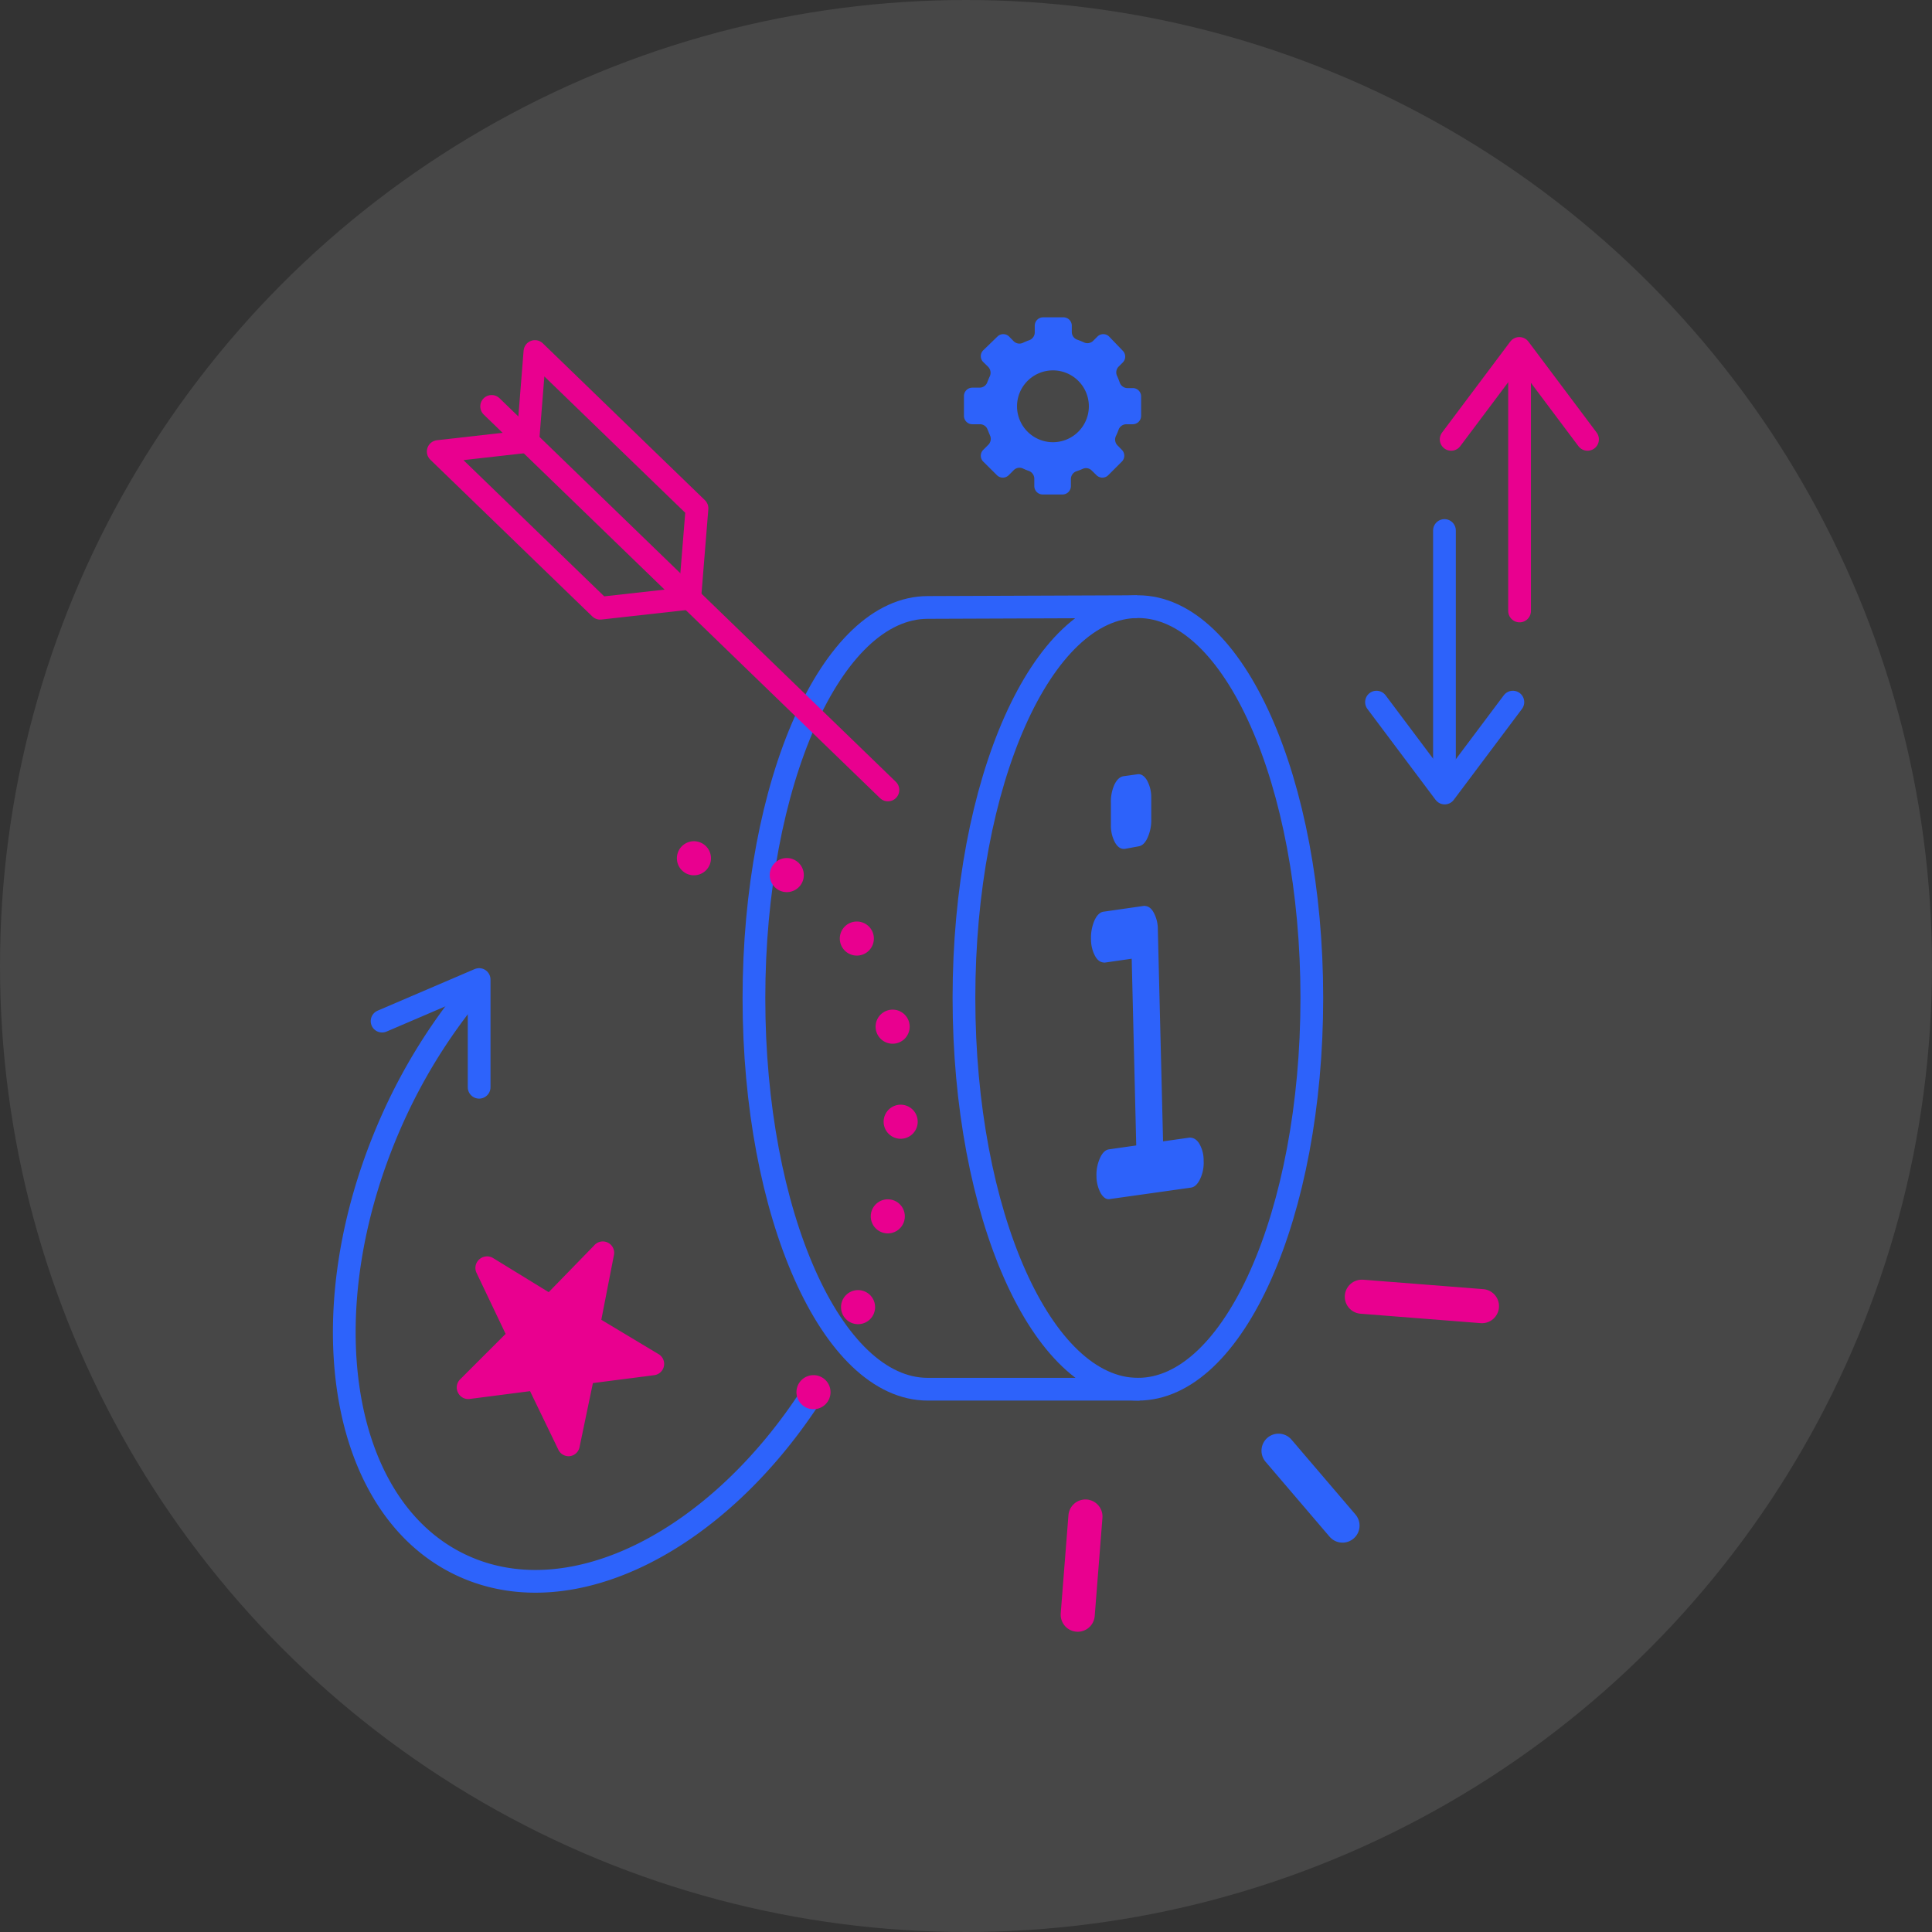<?xml version="1.0" encoding="UTF-8"?>
<svg xmlns="http://www.w3.org/2000/svg" viewBox="0 0 170 170">
  <rect x="0" y="0" width="170" height="170" fill="#333333" stroke="none"/>
  <g id="Layer_2" data-name="Layer 2">
    <g id="praktyczne_rekomendacje" data-name="praktyczne rekomendacje">
      <circle cx="85" cy="85" r="85" style="fill:#fff;opacity:0.1"></circle>
      <path d="M133.12,61.78l-6,8-6-8" style="fill:none;stroke:#2d62fa;stroke-linecap:round;stroke-linejoin:round;stroke-width:2px"></path>
      <line x1="127.1" y1="46.68" x2="127.1" y2="67.87" style="fill:none;stroke:#2d62fa;stroke-linecap:round;stroke-linejoin:round;stroke-width:2px"></line>
      <path d="M127.69,38.66l6-8,6,8" style="fill:none;stroke:#e9008f;stroke-linecap:round;stroke-linejoin:round;stroke-width:2px"></path>
      <line x1="133.71" y1="53.76" x2="133.71" y2="32.58" style="fill:none;stroke:#e9008f;stroke-linecap:round;stroke-linejoin:round;stroke-width:2px"></line>
      <path d="M99.75,34.15h-.53a.73.73,0,0,1-.69-.48,6.25,6.25,0,0,0-.24-.6.72.72,0,0,1,.15-.82l.37-.37a.73.73,0,0,0,0-1L97.58,29.6a.73.73,0,0,0-1,0l-.38.38a.72.72,0,0,1-.82.15,6.07,6.07,0,0,0-.59-.24.72.72,0,0,1-.48-.69v-.54a.74.74,0,0,0-.74-.74H91.78a.74.74,0,0,0-.73.74v.58a.74.74,0,0,1-.47.69,5.48,5.48,0,0,0-.56.23.72.72,0,0,1-.83-.14l-.41-.42a.73.73,0,0,0-1,0L86.5,30.84a.73.73,0,0,0,0,1l.45.44a.75.75,0,0,1,.15.82c-.08.17-.15.34-.22.52a.72.72,0,0,1-.68.49h-.64a.74.74,0,0,0-.74.73v1.75a.74.74,0,0,0,.74.74h.66a.71.71,0,0,1,.68.47l.21.51a.73.73,0,0,1-.14.82l-.47.47a.73.73,0,0,0,0,1l1.24,1.23a.73.73,0,0,0,1,0l.46-.46a.71.71,0,0,1,.82-.14,4.71,4.71,0,0,0,.52.21.74.74,0,0,1,.47.69v.64a.74.74,0,0,0,.73.74h1.75a.74.74,0,0,0,.74-.74v-.61a.73.73,0,0,1,.48-.69,5.2,5.2,0,0,0,.55-.21.7.7,0,0,1,.81.15l.43.42a.73.73,0,0,0,1,0l1.23-1.23a.73.73,0,0,0,0-1l-.39-.4a.73.73,0,0,1-.15-.83,5.72,5.72,0,0,0,.24-.57.73.73,0,0,1,.69-.47h.55a.74.74,0,0,0,.74-.74V34.88A.74.74,0,0,0,99.75,34.15Zm-7.09,4.76a3.16,3.16,0,1,1,3.15-3.15A3.16,3.16,0,0,1,92.66,38.91Z" style="fill:#2d62fa"></path>
      <path d="M100.28,122.24H81.64c-8.45,0-15.3-15.4-15.3-34.4s6.85-34.39,15.3-34.39l18.42-.07" style="fill:none;stroke:#2d62fa;stroke-miterlimit:10;stroke-width:2px"></path>
      <path d="M115.43,87.81c0-19-6.85-34.43-15.3-34.43S84.82,68.79,84.82,87.81s6.86,34.43,15.31,34.43S115.43,106.82,115.43,87.81Z" style="fill:none;stroke:#2d62fa;stroke-miterlimit:10;stroke-width:2px"></path>
      <polygon points="61.33 44.73 60.69 52.64 52.81 53.52 38.56 39.73 46.44 38.84 47.07 30.93 61.33 44.73" style="fill:none;stroke:#e9008f;stroke-linecap:round;stroke-linejoin:round;stroke-width:2px"></polygon>
      <line x1="43.26" y1="35.76" x2="78.13" y2="69.51" style="fill:none;stroke:#e9008f;stroke-linecap:round;stroke-linejoin:round;stroke-width:2px"></line>
      <path d="M71.58,122.5c-8.3,13-21.21,19.74-30.9,15.26C29.61,132.64,27,114.85,34.74,98a49.39,49.39,0,0,1,5.87-9.67" style="fill:none;stroke:#2d63fb;stroke-linecap:round;stroke-linejoin:round;stroke-width:2px"></path>
      <line x1="61.06" y1="75.52" x2="61.06" y2="75.52" style="fill:none;stroke:#e9008f;stroke-linecap:round;stroke-linejoin:round;stroke-width:3px"></line>
      <path d="M69.23,77C80,82.37,82.51,99.94,74.81,116.58c-.36.77-.74,1.54-1.13,2.28" style="fill:none;stroke:#e9008f;stroke-linecap:round;stroke-linejoin:round;stroke-width:3px;stroke-dasharray:0,8.416"></path>
      <line x1="71.58" y1="122.5" x2="71.58" y2="122.5" style="fill:none;stroke:#e9008f;stroke-linecap:round;stroke-linejoin:round;stroke-width:3px"></line>
      <polyline points="33.62 89.85 42.16 86.19 42.16 95.67" style="fill:none;stroke:#2d63fb;stroke-linecap:round;stroke-linejoin:round;stroke-width:2px"></polyline>
      <line x1="119.83" y1="114.1" x2="130.4" y2="114.93" style="fill:none;stroke:#e9008f;stroke-linecap:round;stroke-linejoin:round;stroke-width:3px"></line>
      <line x1="118.13" y1="134.24" x2="112.5" y2="127.65" style="fill:none;stroke:#2d63fb;stroke-linecap:round;stroke-linejoin:round;stroke-width:3px"></line>
      <line x1="95.51" y1="133.44" x2="94.83" y2="142.08" style="fill:none;stroke:#e9008f;stroke-linecap:round;stroke-linejoin:round;stroke-width:3px"></line>
      <path d="M98.11,74.13a3.12,3.12,0,0,1-.36-1.4v-.07l0-2a3.69,3.69,0,0,1,.3-1.6c.22-.46.49-.71.81-.76l1.22-.17c.32-.05.6.13.84.52a3.09,3.09,0,0,1,.38,1.51l0,1.89a3.71,3.71,0,0,1-.31,1.63c-.21.48-.48.74-.8.79L99,74.69C98.64,74.74,98.35,74.55,98.11,74.13Z" style="fill:#2d62fa"></path>
      <path d="M96.86,105a3.17,3.17,0,0,1-.38-1.51,3.56,3.56,0,0,1,.31-1.59c.21-.47.48-.73.81-.77l2.38-.34-.4-16.43-2.36.34c-.32,0-.6-.13-.84-.54a3.08,3.08,0,0,1-.38-1.5A3.86,3.86,0,0,1,96.3,81q.33-.72.81-.78l3.55-.51c.32,0,.6.14.84.56a3.09,3.09,0,0,1,.38,1.53l.46,18.63,2.33-.33c.32,0,.6.13.85.52a2.89,2.89,0,0,1,.39,1.51,3.32,3.32,0,0,1-.31,1.61c-.22.46-.48.71-.8.76l-7.1,1C97.38,105.58,97.1,105.4,96.86,105Z" style="fill:#2d62fa"></path>
      <path d="M43.39,110.7l4.89,3,4-4.11a1,1,0,0,1,1.73.9l-1.1,5.64,5,3a1,1,0,0,1-.4,1.88l-5.34.69L51,127.31a1,1,0,0,1-.87.82,1,1,0,0,1-1-.57l-2.49-5.15-5.34.69a1,1,0,0,1-1-.56,1,1,0,0,1,.19-1.17l4-4L41.93,112a1,1,0,0,1,.25-1.19,1,1,0,0,1,.55-.25A1,1,0,0,1,43.39,110.7Z" style="fill:#e9008f"></path>
    </g>
  </g>
</svg>
